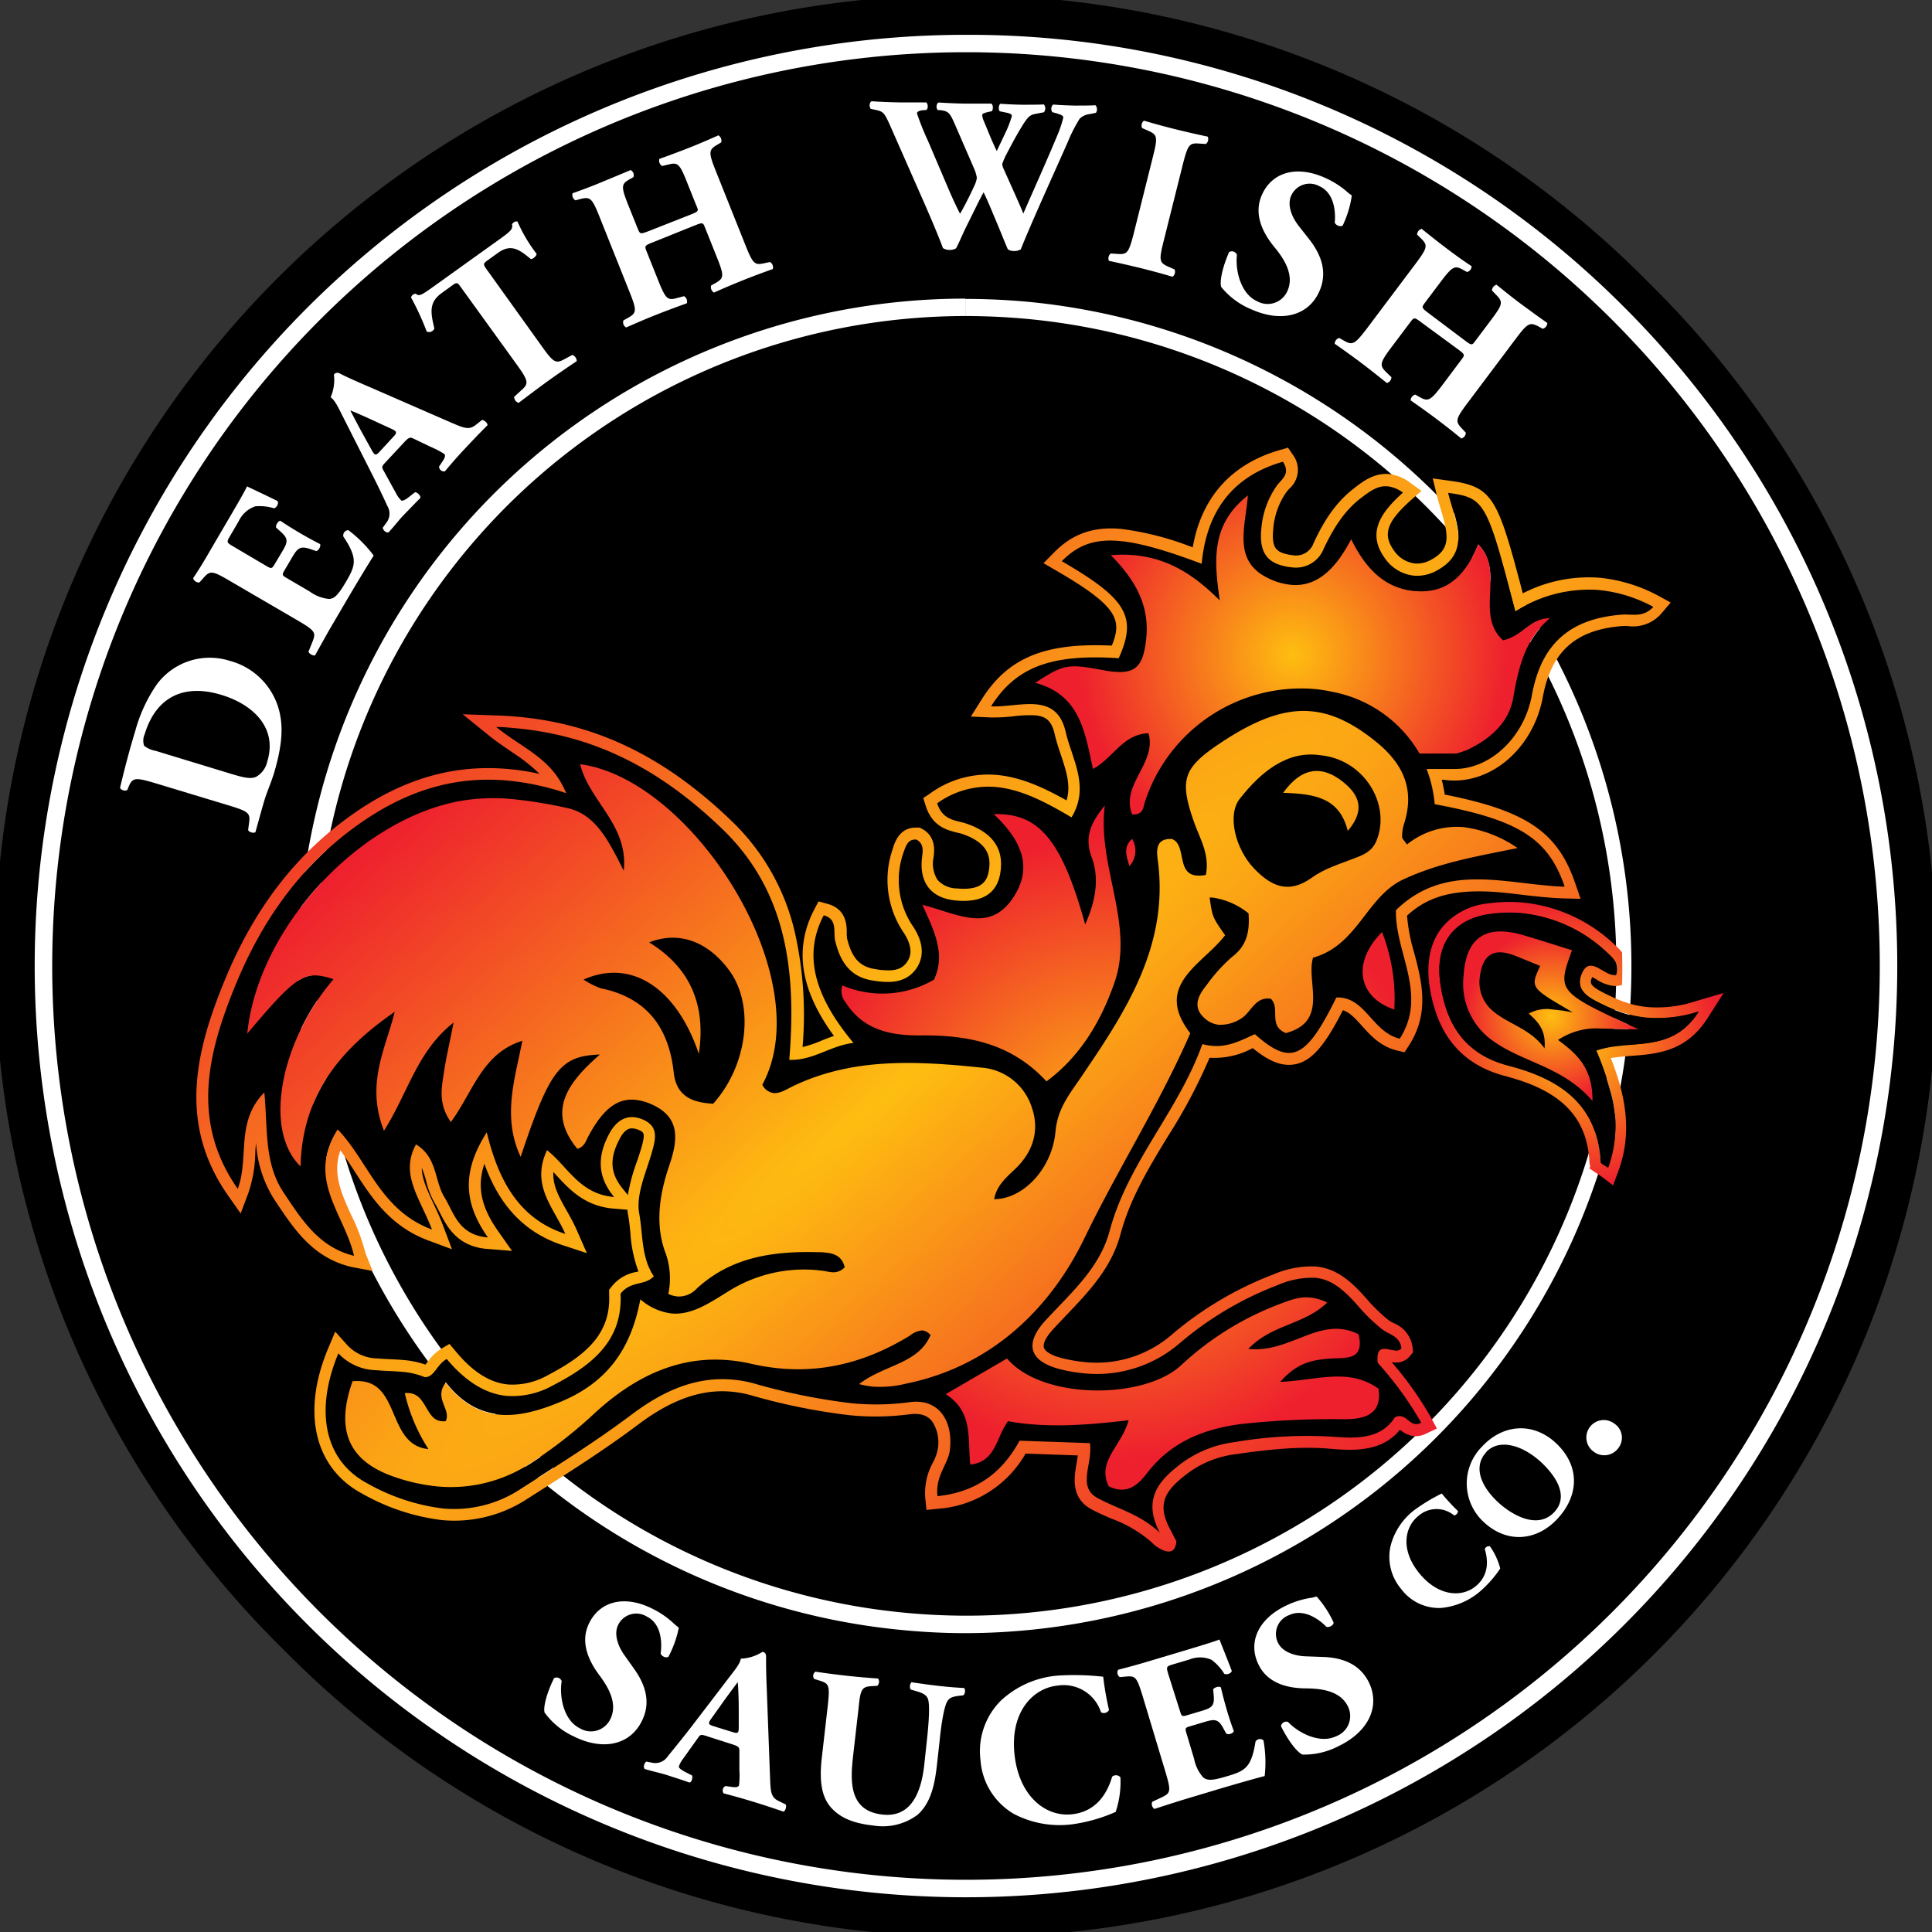 <svg xmlns="http://www.w3.org/2000/svg" xmlns:xlink="http://www.w3.org/1999/xlink" viewBox="0 0 333 333"><rect x="0" y="0" width="333" height="333" fill="#333333" stroke="none"/><defs><style>.cls-1{fill:#fff;}.cls-2{fill:url(#radial-gradient);}.cls-3{fill:url(#New_Gradient_Swatch);}.cls-4{fill:url(#New_Gradient_Swatch-2);}.cls-5{fill:url(#New_Gradient_Swatch-3);}.cls-6{fill:none;}.cls-7{fill:url(#New_Gradient_Swatch-4);}.cls-8{fill:url(#radial-gradient-2);}</style><radialGradient id="radial-gradient" cx="271.66" cy="179.84" r="24.95" gradientUnits="userSpaceOnUse"><stop offset="0" stop-color="#febe10"/><stop offset="1" stop-color="#ee202e"/></radialGradient><radialGradient id="New_Gradient_Swatch" cx="267.32" cy="175.16" r="14.85" xlink:href="#radial-gradient"/><radialGradient id="New_Gradient_Swatch-2" cx="192.7" cy="197.79" r="53.61" xlink:href="#radial-gradient"/><radialGradient id="New_Gradient_Swatch-3" cx="152.08" cy="189.43" r="90.71" gradientTransform="translate(-911.03 1280.01) rotate(-130) scale(1 8)" xlink:href="#radial-gradient"/><radialGradient id="New_Gradient_Swatch-4" cx="222.81" cy="112.84" r="36.91" xlink:href="#radial-gradient"/><radialGradient id="radial-gradient-2" cx="160.99" cy="172.25" r="112.24" gradientTransform="translate(-791.12 1181.32) rotate(-130) scale(1 8)" xlink:href="#radial-gradient"/></defs><title>DeathWishSaucesCo</title><g id="Layer_2" data-name="Layer 2"><g id="Layer_1-2" data-name="Layer 1"><path d="M284.23,48.77A166.5,166.5,0,1,0,48.77,284.23,166.5,166.5,0,1,0,284.23,48.77Z"/><circle cx="166.5" cy="166.5" r="157.5"/><path class="cls-1" d="M166.5,9A157.5,157.5,0,1,1,9,166.5,157.51,157.51,0,0,1,166.5,9m0-3A160.5,160.5,0,0,0,53,280,160.5,160.5,0,1,0,280,53,159.42,159.42,0,0,0,166.5,6Z"/><g id="Sauces_Co_Outlines" data-name="Sauces Co Outlines"><path class="cls-1" d="M98.86,299.27a12.88,12.88,0,0,1-5-4.1c-.27-1.05.5-3.66,1.64-5.92a.91.91,0,0,1,1.31.53c-.42,2.5.27,6.68,3.1,8.09a3.7,3.7,0,0,0,5.28-1.55c1.35-2.7-.38-5.56-1.87-7.56-1.8-2.4-3.42-5.71-1.77-9,1.85-3.77,6.08-4.9,10.9-2.48A15.18,15.18,0,0,1,116,279.7a10.37,10.37,0,0,0,1,.84,18.33,18.33,0,0,1-1.78,5c-.37.32-1.22-.06-1.35-.55.28-2,.07-5.12-2.32-6.32a3.47,3.47,0,0,0-5,1.39c-.77,1.53-.1,3.61,1.13,5.31l1.61,2.26c1.51,2.14,3.17,5.38,1.34,9C108.58,300.81,103.88,301.79,98.86,299.27Z"/><path class="cls-1" d="M121.69,299.2c-.85-.26-1-.26-1.39.35l-2.65,3.71a4.42,4.42,0,0,0-.64,1.2c-.06.22.33.57,1.27,1.05l1,.51c.14.31,0,1.15-.45,1.22-1.23-.45-2.51-.84-4-1.33-1.21-.37-2.06-.52-3.7-1-.33-.33-.06-1.07.27-1.28l1,.19a2.56,2.56,0,0,0,2.71-1.12c1-1.23,2.24-2.74,4-5L125,290c1.5-2,2.49-3.05,2.69-4.11a7.45,7.45,0,0,0,3.75-1.19c.47.14.63.38.6,1,0,1.12,0,2.57.12,5.37l.57,15.42c.09,2.37.16,3.28,1.42,3.9l1.28.63c.16.24,0,1.12-.41,1.23-1.69-.59-3.6-1.22-5.45-1.78s-3.18-.93-4.84-1.36a.85.85,0,0,1,.31-1.27l1.2.17c.86.11,1.08-.1,1.14-.31a14.87,14.87,0,0,0,.06-2.63l0-3.35c0-.62-.27-.78-1.51-1.16Zm4.64-.64c.81.25,1,.19,1-.82l0-3.16c0-1.69-.08-3.8-.18-4.65-.53.73-1.83,2.44-2.86,3.91l-1.71,2.4c-.61.86-.47,1,.42,1.29Z"/><path class="cls-1" d="M142.69,293.86c.37-3.44.18-3.68-1.45-4.2l-.91-.28a.88.88,0,0,1,.22-1.25c1.76.27,3.61.5,5.38.7s3.63.36,5.42.48a1,1,0,0,1-.14,1.26l-.91.05c-1.69.11-2,.38-2.32,3.82L147,303c-.47,4.32-.51,9.15,5.11,9.76,4.74.52,6.63-3.47,7.19-8.53l.48-4.48c.33-3,.49-5.82.19-6.83-.25-.81-1-1.12-2-1.42l-1-.29a1.12,1.12,0,0,1,.13-1.26c2,.3,3.43.49,4.95.66s2.74.26,4.15.34a1.1,1.1,0,0,1-.14,1.25l-.68.08c-1,.12-1.71.26-2.13,1-.51.92-1,3.71-1.29,6.71l-.46,4.14c-.38,3.48-1.06,6.62-3.34,8.66a10,10,0,0,1-7.61,1.86c-2.81-.31-5.28-1-7.1-2.87s-2.26-4.63-1.82-8.66Z"/><path class="cls-1" d="M190.15,289a50.78,50.78,0,0,0,1,5.73,1,1,0,0,1-1.38.4,6.76,6.76,0,0,0-7.5-4.6c-4.1.42-8.16,4.38-7.42,11.74s5.4,10.9,9.84,10.45,6.23-3.87,7-6.49a1,1,0,0,1,1.43.12,16.48,16.48,0,0,1-.82,5.95,27.87,27.87,0,0,1-7.38,2.12,17,17,0,0,1-10.24-1.81,11.7,11.7,0,0,1-5.68-9.22,12.3,12.3,0,0,1,3.5-10.26,16.29,16.29,0,0,1,9.92-4.33A44.42,44.42,0,0,1,190.15,289Z"/><path class="cls-1" d="M203.36,294.85c.3,1,.35,1.06,1.31.77l2.46-.73c1.86-.56,2.21-.93,2.06-2.75l-.09-.94c.16-.36,1.05-.63,1.33-.36.27,1.16.61,2.46,1,3.81s.82,2.63,1.24,3.74a1.06,1.06,0,0,1-1.31.43l-.45-.83c-.86-1.61-1.38-1.77-3.23-1.21l-2.46.73c-1,.29-1,.34-.67,1.41l1.27,4.24a6.66,6.66,0,0,0,1.58,3.21c.66.51,1.42.59,4-.19,3.1-.92,4.28-1.39,5-6a.9.9,0,0,1,1.37-.21,21.2,21.2,0,0,1,.21,6.15c-1.91.49-5.35,1.48-8.27,2.35l-4.63,1.39c-1.71.51-3.45,1.06-6.1,1.93a1,1,0,0,1-.37-1.24l1.6-.75c1.53-.73,1.68-1,.7-4.29l-4-13.29c-1-3.25-1.24-3.4-2.94-3.24l-.95.09a.94.94,0,0,1-.3-1.27c1.7-.43,3.46-.92,5.17-1.43l7.55-2.26c2.28-.68,4.3-1.32,4.75-1.53.2.56,1.22,3.05,2.11,5.39,0,.43-.82.75-1.28.53a8.56,8.56,0,0,0-2.19-2.41,4.91,4.91,0,0,0-3.82-.06l-2.86.85c-1.17.35-1.15.43-.76,1.75Z"/><path class="cls-1" d="M230.8,300.92a12.87,12.87,0,0,1-6.3,1.5c-1-.42-2.6-2.62-3.71-4.9a.92.92,0,0,1,1.22-.72c1.73,1.85,5.47,3.84,8.31,2.45a3.71,3.71,0,0,0,2-5.14c-1.32-2.71-4.65-3.07-7.15-3.1-3,0-6.61-.75-8.23-4.06-1.87-3.76-.2-7.81,4.65-10.17a15.32,15.32,0,0,1,4.07-1.33,7.66,7.66,0,0,0,1.27-.28,17.89,17.89,0,0,1,2.93,4.49c0,.48-.79.92-1.25.73-1.4-1.43-4-3.17-6.44-2a3.45,3.45,0,0,0-1.89,4.77c.75,1.54,2.8,2.28,4.9,2.33l2.78.1c2.61.09,6.2.74,8,4.42C237.93,294.13,235.86,298.46,230.8,300.92Z"/><path class="cls-1" d="M248.5,257.42a34.74,34.74,0,0,0,2.77,3c.11.31-.37.83-.66.76a4.73,4.73,0,0,0-6.15.12c-2.27,1.8-3.16,5.67.06,9.73s7.3,4.38,9.75,2.44,2.2-4.65,1.65-6.47a.75.75,0,0,1,.89-.47,11.49,11.49,0,0,1,1.77,3.82,19.62,19.62,0,0,1-3.54,4,12,12,0,0,1-6.72,2.8,8.15,8.15,0,0,1-6.83-3.29,8.56,8.56,0,0,1-1.82-7.36,11.3,11.3,0,0,1,4.21-6.3A32.34,32.34,0,0,1,248.5,257.42Z"/><path class="cls-1" d="M268.18,248.73c4.15,3.87,4.05,9,.24,13.07-3.57,3.83-8.68,4.27-12.66.56a9,9,0,0,1-.34-13C259.11,245.36,264.32,245.12,268.18,248.73Zm-12,1.56c-2.19,2.34-1.17,5.64,2,8.61,2.33,2.17,6.82,4.83,9.72,1.72,2.32-2.49.79-5.73-2.29-8.61C262.33,249,258.35,247.93,256.15,250.29Z"/><path class="cls-1" d="M274.71,250.23A3,3,0,0,1,274,246a3,3,0,0,1,4.27-.61,2.91,2.91,0,0,1,.66,4.21A3,3,0,0,1,274.71,250.23Z"/></g><g id="Death_Wish_Outlines" data-name="Death Wish Outlines"><path class="cls-1" d="M27,135.06c-3.4-1-4.1-1.17-4.78.42l-.27.66c-.29.31-1.33,0-1.24-.45.74-3.06,1.45-5.9,2.6-9.69A26.3,26.3,0,0,1,27,118a11.35,11.35,0,0,1,12.59-4.1,11.94,11.94,0,0,1,8.75,9.66c.48,2.81,0,5.88-1.07,9.57-.51,1.68-1.27,3.4-1.66,4.69-.52,1.72-1,3.55-1.59,5.62-.3.22-1.16,0-1.25-.39l.15-1.16c.24-1.69,0-2-3.27-3Zm12.9-1.66c2,.6,3.28.92,4.23.5a4,4,0,0,0,1.94-2.65c1.88-6.19-3-10-7.85-11.46-6.45-2-11.31.27-13.28,6.75a2.72,2.72,0,0,0-.1,2,4.49,4.49,0,0,0,2,.88Z"/><path class="cls-1" d="M45.87,97.53c.9.53,1,.53,1.5-.34L48.68,95c1-1.68,1-2.2-.38-3.43l-.71-.63c-.13-.38.35-1.18.73-1.18,1,.67,2.14,1.39,3.37,2.11s2.4,1.36,3.47,1.9c.2.33-.24,1.16-.66,1.21l-.91-.31c-1.73-.58-2.22-.35-3.2,1.33l-1.31,2.22c-.51.88-.5.93.47,1.49l3.84,2.25a6.71,6.71,0,0,0,3.37,1.28c.83-.08,1.44-.54,2.83-2.89,1.64-2.81,2.19-4-.41-7.87a.91.91,0,0,1,.86-1.1,21.61,21.61,0,0,1,4.37,4.38c-1.07,1.67-2.92,4.75-4.48,7.39l-2.46,4.2c-.91,1.54-1.8,3.14-3.16,5.6-.34.14-1.12-.31-1.13-.66l.67-1.65c.62-1.58.54-1.89-2.43-3.63l-12-7c-2.94-1.72-3.25-1.64-4.39-.36l-.63.71c-.37.18-1.09-.29-1.1-.73,1-1.47,1.92-3,2.83-4.58l4-6.84c1.21-2.06,2.26-3.92,2.44-4.38.54.27,3,1.41,5.25,2.52.28.33-.09,1.11-.57,1.26A8.67,8.67,0,0,0,44,87.27a4.92,4.92,0,0,0-2.86,2.57l-1.51,2.58c-.63,1.06-.56,1.1.63,1.8Z"/><path class="cls-1" d="M66.41,79.72c-.61.66-.66.76-.29,1.41l2.2,4a4.23,4.23,0,0,0,.82,1.11c.16.15.66,0,1.5-.7l.9-.7c.35,0,1,.54.91,1-.94.91-1.85,1.9-2.94,3-.87.93-1.37,1.64-2.53,2.91-.45.15-1-.41-1-.81l.6-.82a2.56,2.56,0,0,0,.17-2.94c-.67-1.48-1.5-3.22-2.8-5.79l-4.4-8.69c-1.15-2.23-1.68-3.58-2.56-4.23a7.48,7.48,0,0,0,.56-3.92c.33-.35.62-.39,1.13-.12,1,.51,2.32,1.12,4.91,2.23l14.22,6.2c2.19.94,3,1.28,4.15.41l1.13-.89c.29,0,1,.52.93.92-1.27,1.26-2.66,2.72-4,4.15s-2.23,2.48-3.34,3.79a.84.84,0,0,1-1-.83l.67-1c.47-.73.38-1,.22-1.17A16.28,16.28,0,0,0,74.19,77l-3-1.44c-.57-.27-.83-.1-1.71.87Zm1.43-4.48c.58-.63.63-.85-.29-1.29l-2.89-1.33c-1.53-.71-3.47-1.58-4.28-1.87.43.81,1.41,2.72,2.29,4.3l1.43,2.59c.52.93.73.87,1.36.18Z"/><path class="cls-1" d="M79.42,49.48c-.53-.73-.64-.88-1.37-.36l-1.88,1.36c-2.22,1.59-2,3.27-1.3,6.14a1,1,0,0,1-1.32.53,47.77,47.77,0,0,0-2.7-5.88.86.86,0,0,1,.31-.46.81.81,0,0,1,.51-.18c.53.4.7.46,3-1.2L86,41.31c2-1.44,2.44-1.8,2.25-2.64a1,1,0,0,1,.33-.37.84.84,0,0,1,.61-.12,26.56,26.56,0,0,0,3.29,5.56c.05.38-.73,1-1,.9-1.92-1.58-3.37-2.7-5.64-1.06l-1.83,1.31c-.72.52-.75.68-.18,1.47l9.61,13.4c2,2.82,2.39,2.93,3.88,2.13l1.33-.72a1.2,1.2,0,0,1,.76,1.07c-2,1.35-3.56,2.42-4.92,3.4s-3,2.21-5.1,3.8a1.07,1.07,0,0,1-.76-1.06l1.26-1.14c1.25-1.13,1.24-1.53-.79-4.36Z"/><path class="cls-1" d="M112.51,41.77c-1.42.57-1.44.62-1.05,1.59l2,5c1.29,3.23,1.63,3.46,3.27,3l1.17-.31a1.08,1.08,0,0,1,.49,1.22c-2,.72-3.76,1.38-5.33,2s-3.38,1.4-5.13,2.17a1,1,0,0,1-.48-1.21l.79-.44c1.51-.85,1.55-1.26.26-4.49l-5.16-12.92c-1.29-3.23-1.6-3.51-3.29-3.08l-.87.23a1.08,1.08,0,0,1-.49-1.22c1.73-.61,3.55-1.3,5.22-2s3.29-1.36,4.79-2a1,1,0,0,1,.48,1.21l-.69.4c-1.41.8-1.48,1.23-.19,4.46l1.61,4c.41,1,.45,1,1.88.46L119,37c1.46-.58,1.45-.62,1-1.62l-1.6-4c-1.29-3.23-1.58-3.44-3.27-3l-1,.23a1.06,1.06,0,0,1-.48-1.22c1.93-.69,3.65-1.34,5.32-2s3.28-1.36,4.85-2.06a1.07,1.07,0,0,1,.49,1.21l-.65.39c-1.51.88-1.59,1.27-.3,4.5l5.16,12.92c1.29,3.23,1.6,3.39,3.3,3l.89-.19a1.06,1.06,0,0,1,.49,1.21c-1.76.63-3.48,1.27-5.08,1.91s-3.42,1.41-5.06,2.15a1.08,1.08,0,0,1-.49-1.22l.73-.41c1.51-.85,1.54-1.26.25-4.49l-2-5c-.39-1-.4-1-1.86-.43Z"/><path class="cls-1" d="M187.79,19.67a2.92,2.92,0,0,0-1.7.79A27,27,0,0,0,184,24.57c-1.91,4.35-6.14,13.59-8.06,18.41a2.15,2.15,0,0,1-1.24.28,1.63,1.63,0,0,1-1-.31c-.4-.91-.94-2.26-1.37-3.32l-1.5-3.58c-.51-1.2-1-2.33-1.3-2.9-.35.63-.81,1.52-1.32,2.56l-1.78,3.6c-.58,1.18-1,2.26-1.63,3.48a2.07,2.07,0,0,1-1.28.28,1.83,1.83,0,0,1-1-.32c-.57-1.58-2-5-3.23-7.79l-5.86-13.3c-1-2.23-1.19-2.42-2.42-2.7l-.93-.2c-.3-.38-.25-1.13.17-1.31,1.38.1,2.95.17,4.86.2,1.64,0,3.1,0,4.52,0,.3.16.43,1.09,0,1.31L159,19c-.68.1-.94.29-.95.55a46.12,46.12,0,0,0,1.87,4.67l3.55,8.32c1,2.34,1.55,3.39,2,4.3.46-.74,1.36-2.48,2-3.82l.5-1.07a4.23,4.23,0,0,0,.4-1.31,6.81,6.81,0,0,0-.39-1.39l-3.45-7.95c-.83-1.88-1.08-2.15-2.5-2.32l-.37,0c-.37-.31-.28-1.17.13-1.31,1.61.1,3.07.17,4.71.19,1.91,0,3.33,0,4.3,0,.45.12.39,1.13.13,1.31l-.64.14c-.45.11-1,.25-1,.51a3.26,3.26,0,0,0,.32,1.13l1.07,2.6c.33.79.79,1.8,1.12,2.48l1.2-2.52.35-.74A17.65,17.65,0,0,0,174.4,20c0-.26-.15-.38-.74-.54l-1.34-.28c-.26-.27-.21-1.13.13-1.3,1.08.09,2.43.15,3.66.17,1.46,0,2.84,0,3.82-.05a1.08,1.08,0,0,1,0,1.35l-1.05.2c-1.27.24-1.54.24-2.88,2.46-.93,1.52-1.9,3.37-2.4,4.33a12.84,12.84,0,0,0-.86,1.93,2.79,2.79,0,0,0,.29.94L174.73,33c.93,2.07,1.44,3.28,1.65,3.81,1.87-4.31,4-9,5.89-13.55a19.11,19.11,0,0,0,1-3c0-.38-.59-.54-1.07-.7l-.82-.23a1,1,0,0,1,.14-1.31c1.19.1,2.72.16,3.84.18,1.31,0,2.4,0,3.45-.06a1.06,1.06,0,0,1,.08,1.31Z"/><path class="cls-1" d="M200.56,41.58c-.86,3.4-.71,3.71.89,4.42l1,.44a1.07,1.07,0,0,1-.35,1.26c-1.94-.57-3.71-1.05-5.42-1.47s-3.56-.85-5.54-1.27a1.05,1.05,0,0,1,.32-1.27l1.06.07c1.74.13,2-.07,2.88-3.48l3.34-13.35c.86-3.41.7-3.72-.89-4.42l-1-.44a1.06,1.06,0,0,1,.32-1.27c1.94.57,3.74,1.06,5.48,1.49s3.53.84,5.51,1.26a1.06,1.06,0,0,1-.32,1.27l-1.06-.07c-1.74-.13-2,.07-2.88,3.48Z"/><path class="cls-1" d="M215.71,53.33a13.06,13.06,0,0,1-5.23-3.88c-.31-1.05.34-3.7,1.37-6a.93.93,0,0,1,1.35.48c-.31,2.52.58,6.69,3.49,8a3.72,3.72,0,0,0,5.22-1.8c1.23-2.77-.63-5.57-2.23-7.51-1.91-2.32-3.7-5.58-2.19-9,1.68-3.87,5.87-5.2,10.83-3A15.31,15.31,0,0,1,232,32.9a7.94,7.94,0,0,0,1,.79,18.09,18.09,0,0,1-1.56,5.16c-.35.34-1.22,0-1.38-.49.19-2-.16-5.15-2.62-6.25a3.48,3.48,0,0,0-4.9,1.63c-.7,1.57.06,3.63,1.37,5.28l1.73,2.2c1.61,2.07,3.43,5.26,1.76,9C225.54,54.44,220.87,55.63,215.71,53.33Z"/><path class="cls-1" d="M245,55.58c-1.22-.92-1.27-.91-1.9-.08l-3.24,4.31c-2.09,2.78-2.11,3.18-.9,4.37l.87.84a1.08,1.08,0,0,1-.79,1c-1.66-1.34-3.13-2.5-4.47-3.51s-2.95-2.17-4.52-3.26a1.06,1.06,0,0,1,.78-1l.79.45c1.51.86,1.88.67,4-2.11l8.36-11.12c2.08-2.78,2.16-3.19.92-4.4l-.65-.63a1.07,1.07,0,0,1,.79-1c1.42,1.16,2.95,2.36,4.38,3.44s2.86,2.11,4.22,3a1,1,0,0,1-.79,1l-.69-.38c-1.42-.79-1.82-.62-3.91,2.16l-2.61,3.47c-.65.86-.64.91.58,1.84l6.22,4.68c1.25.94,1.27.91,1.93,0l2.6-3.46c2.09-2.78,2.12-3.14.9-4.38l-.71-.73a1.05,1.05,0,0,1,.78-1c1.6,1.29,3,2.42,4.48,3.5s2.86,2.11,4.28,3.09a1.07,1.07,0,0,1-.79,1l-.66-.36c-1.54-.82-1.92-.69-4,2.09l-8.35,11.12c-2.09,2.78-2.07,3.13-.87,4.4l.62.66a1.06,1.06,0,0,1-.78,1c-1.45-1.19-2.89-2.32-4.27-3.36s-3-2.19-4.46-3.21a1.08,1.08,0,0,1,.79-1l.72.41c1.51.85,1.89.67,4-2.11l3.23-4.31c.63-.84.65-.87-.6-1.81Z"/></g><path d="M166.63,280c-3.48,0-7-.16-10.51-.48A113.5,113.5,0,0,1,166.36,53c3.49,0,7,.16,10.51.48A113.5,113.5,0,0,1,166.63,280Z"/><path class="cls-1" d="M166.38,51.47v3c3.43,0,6.91.16,10.36.47a112,112,0,0,1-10.11,223.54c-3.44,0-6.93-.16-10.37-.48A112,112,0,0,1,166.37,54.47v-3m0,0A115,115,0,0,0,156,281q5.35.5,10.64.49A115,115,0,0,0,177,52c-3.58-.32-7.12-.48-10.65-.48Z"/><path class="cls-2" d="M292.23,172.58a21.18,21.18,0,0,1-8.2,1,16.85,16.85,0,0,1-4.59-1.08c-.6-.23-1.19-.48-1.78-.77l-.61-.29c-2.93-1.42-3.07-1.9-2.71-2.82a2.2,2.2,0,0,1,.09-.21c.24.11.56.3.8.44a6.7,6.7,0,0,0,2.71,1.06,3.48,3.48,0,0,0,1,0l.64-.13c.05-1.88.06-3.76,0-5.62a9.46,9.46,0,0,0-1.17-1.23,26.76,26.76,0,0,0-15.86-7.36h0a26.68,26.68,0,0,0-6.11.15,11.76,11.76,0,0,0-8.06,4.36c-1.87,2.5-2.55,5.88-2,9.77,1.28,8.57,5.58,13.68,13.13,15.64a1.29,1.29,0,0,1,.39.11c9.33,2.51,13.68,7.07,14.06,14.75a2.08,2.08,0,0,0,.14.63l-.15.41,1.57,1.06c.17.11.35.22.5.33l2,1.53.89-2.38c2.46-6.58,1.23-12.66-.71-18.06-.18-.51-.37-1-.56-1.51l.81-.11c.87-.11,1.77-.19,2.7-.26,4.45-.33,9.49-.71,13.19-6.53l2.74-4.31Zm-13.48,7.67a16.28,16.28,0,0,0-3.63.77,53.42,53.42,0,0,1,2.41,6.86,21.21,21.21,0,0,1-.35,13.34c-.62-.47-1.29-.73-1.31-1a19.61,19.61,0,0,0-.47-3.49c-1.75-7.65-7.92-11.16-15.39-13.1s-10.69-7.08-11.74-14.09c-1-6.52,2-11.07,8.41-12a24.62,24.62,0,0,1,5.67-.15,25,25,0,0,1,14.76,6.88c.95.87,2.08,1.92,1.44,3.72a1.61,1.61,0,0,1-.44,0c-1.23-.12-2.6-1.5-3.78-1.61-.67-.06-1.28.29-1.76,1.52-1.23,3.16,2,4.38,4.25,5.49a23.48,23.48,0,0,0,2.5,1,19.2,19.2,0,0,0,4.53,1,23.36,23.36,0,0,0,8.93-1.06C289,180.33,283.68,179.7,278.75,180.25Z"/><path d="M292.78,174.4a23.36,23.36,0,0,1-8.93,1.06,19.2,19.2,0,0,1-4.53-1,23.48,23.48,0,0,1-2.5-1c-2.24-1.11-5.48-2.33-4.25-5.49.48-1.23,1.09-1.58,1.76-1.52,1.18.11,2.55,1.49,3.78,1.61a1.61,1.61,0,0,0,.44,0c.64-1.8-.49-2.85-1.44-3.72a25,25,0,0,0-14.76-6.88,24.62,24.62,0,0,0-5.67.15c-6.45.9-9.39,5.45-8.41,12,1,7,4.23,12.14,11.74,14.09s13.64,5.45,15.39,13.1a19.61,19.61,0,0,1,.47,3.49c0,.29.69.55,1.31,1a21.21,21.21,0,0,0,.35-13.34,53.42,53.42,0,0,0-2.41-6.86,16.28,16.28,0,0,1,3.63-.77C283.68,179.7,289,180.33,292.78,174.4Zm-18.3,15.37c-5.14-6-12.14-6.62-17.39-10.52a12,12,0,0,1-4.84-10.9c.33-5.65,2.77-8.17,7.32-7.75a16,16,0,0,1,3,.6c2.8.82,5.58,1.72,8.38,2.59-2.37,6.55-2.56,7.1,8.27,12.15l3.22,1.49-3.35-.08-4.25-.1a12,12,0,0,0-6.28,2C271.78,181.66,274.54,184.06,274.48,189.77Z"/><path class="cls-3" d="M279.07,177.35l-4.25-.1a12,12,0,0,0-6.28,2c3.24,2.4,6,4.8,5.94,10.51-5.14-6-12.14-6.62-17.39-10.52a12,12,0,0,1-4.84-10.9c.33-5.65,2.77-8.17,7.32-7.75a16,16,0,0,1,3,.6c2.8.82,5.58,1.72,8.38,2.59-2.37,6.55-2.56,7.1,8.27,12.15l3.22,1.49Z"/><path d="M269.3,174.18l-2.31-.26a6.61,6.61,0,0,0-3.5.78c1.65,1.46,3,2.89,2.73,6-2.51-3.47-6.29-4.16-9-6.52a6.48,6.48,0,0,1-2.11-6.12c.44-3,1.88-4.28,4.34-3.83a8.89,8.89,0,0,1,1.59.46c1.48.58,2.95,1.2,4.43,1.8-1.6,3.43-1.72,3.72,3.92,7l1.68,1Z"/><path d="M107,222.94c1.79-2.29,4.13-1.3,5.73-3-2.19-3.25-1.85-7.19-2.51-10.8-.6-3.29,1.18-7.08,2.18-10.57.65-2.3,1.18-4.42-1.47-5.61s-4.64.07-5.9,2.44c-1.88,3.54-2.25,7.15.86,10.87-5.95-.51-7.91-5.15-11.56-8.07-2.87,6.07,1.14,9.86,3.15,14.44-7.8-2.56-11.45-8.88-13.54-17.51-4.36,6.84-3.94,12.22.19,18.11-5.09-.42-5.84-4.26-7.47-6.91-1.75-2.83-1.2-6.9-4.91-9.12-2.82,5.16.69,9.22,2.75,14.67-8.91-3.31-10.93-11.72-16.23-17.24-5.51,8.54,1.17,14.58,2.8,21.77C55,215,52,210.23,48.89,205.56c-3.42-5.11-2.72-11.08-3.33-17.26-5,5-2.58,11.34-4.58,16.61-8.16-11.63-5.15-23.47-.44-35C45.16,158.6,52,148.84,62.37,141.69c10.63-7.35,21.93-9.4,35.19-5-2.43-6-7.34-7.59-12.06-11.41,16.43.58,28.5,7.53,38.94,17.55,11.27,10.82,12.81,24.83,11.58,39.82,4.08.17,7.15-2.48,11.07-2.91-7-8.35-8.6-15.41-5.13-22,2.49.69,1.57,2.94,2,4.5.85,3.48,2.54,6.1,6.31,6.72,2.78.47,5.7.6,7.54-1.94,1.67-2.32,1.08-4.93-.4-7.23a14.2,14.2,0,0,1-1.65-13.1c.37-1,.71-2.11,2.14-2,1.23.65,1.14,1.78,1,2.87-.63,4.51,1.52,7.24,5.8,7.63,3.3.31,6.87-.35,7.64-4.56.84-4.58-1.61-7.23-5.74-8.67-1.82-.63-4.13-.48-5.11-3.52,8.26-5.61,15.63-2,23.19,2.42,3.24-5.27.06-10.1-1-14.73-1.6-7-8-4.2-12.86-4.4,4.29-6.84,10.5-9.07,22-8.3,3.22-7.13,1.41-10.22-9.81-16.72,4.75-4.84,10.19-4.8,24.13.44.82-8.92,5.24-15.08,14-17.59,1.38,2.09-.21,3-1,4.07a14.9,14.9,0,0,0-2.73,7.66c-.23,2.71.21,5.18,3.34,6.1s5.91.35,7.42-2.83c1.6-3.36,3.48-6.5,6.44-8.75,1.91-1.47,4.06-3.24,7.22-1-3.59,3.23-6.39,6.8-3.11,11.31a6.7,6.7,0,0,0,8.85,2.2c6.2-3.27,3.23-8.62,2.06-13.45,6.33.87,6.64,1.43,11.6,20.41,7.75-4.65,15.61-5.07,23.77-.76-1.71,2-3.65,1.32-5.41,1.45-9,.69-13.89,5.09-15.5,13.87-1.45,7.91-8.17,13.64-14.85,12.63-.18-2.66,2.15-2.51,3.65-3.2,4-1.86,7.29-4.75,8-9.08.91-5.15,2-10,6.29-13.63-3.32,0-4.77,3.11-8.11,3.83-4.94-4.45.41-11.77-4.28-16.55-1.93,4.75-4.92,8.51-10.68,8.08-5.23-.4-8.58-3.64-11.23-9-3.15,6-7.27,9.86-14,6.83-6.55-2.94-4.25-8.77-3.8-14.41-6.4,5-5.84,11.2-4.85,18.1-5-5-10.48-8.45-18.77-7.82,4.31,4.35,6.64,8.72,6.12,14.17s-2.05,6.65-7.43,5.65c-6.13-1.14-6.76-1-11.71,2.18,7.72,2.07,8.56,8.48,9.94,14.85,3.55-1.92,5.13-6,9.57-6.16,1.5,5.14-4.89,8.9-2.8,14,1.95.1,1.89-1.25,2.2-2.2,4.27-13.49,18.65-21.93,32.32-18.93,10,2.19,16.76,9.62,17.62,19.41,14.47,2.7,19.53,5.87,22.4,14.21-9.92-.27-20.38-4.41-29.08,4.05-.21,7.29,5.55,14.54.65,22.16-4.84-1.19-5.9-7.28-10.93-7.11-5.27,10.63-7.82,11.83-14,6.31-2.63,1.19-5.38,2.75-9,1.74-4.08,11.48-12.84,20.39-16,32.26-1.71,6.4-6.78,10.74-11.1,15.44-3.62,4-2.74,7,2.67,8.36,7.56,1.85,14.49.51,20.59-4.56a57.69,57.69,0,0,1,16.92-10c6.54-2.41,9.34-1.47,13.93,3.83a30.43,30.43,0,0,0,3.92,3.78c1.23,1,3.15,1.16,3.38,3.35-1.08,1.38-4.55-2-4.09,2.47a59.25,59.25,0,0,1,7.51,10.34c-2.17,1-2.41-1.88-4.55-1-2.29,3.65-6.32,3.74-10.72,3.36a73.59,73.59,0,0,0-16.95.94,19.48,19.48,0,0,0-9.08,3.62c-3.83,2.88-6.85,6.13-3.77,12-3.38-3.22-7.33-4.12-10.75-6-3.58-1.94-.74-6-1.31-9.45l-12.12-.42c-3,5.54-7.49,8.87-14.15,9.56-.38-3.62,1.87-5.5,2.15-8,.57-5-2-8.89-6.93-8.2-9.38,1.32-18.16-1-27-3.26-8.1-2.13-14.84.79-21,5.39s-12.63,8.67-19.08,12.79c-8.94,5.7-18,3.52-26.45-1-7.37-3.91-9.15-12.42-5-22.42,4.1,4.59,10,1.94,14.89,4.11,1.67,0,1.88-2,3.77-3.14,4.79,5.7,10.61,8.53,18.27,4.58C102.05,235.28,107.39,231.09,107,222.94Zm.53-72.9c-2.54-5-4.78-9.75-9.76-10.81-6-1.27-12.24-2.36-18.5-1.2-17.64,3.27-34.86,22.13-36.63,40.08,8.58-10.18,9.93-11,14.86-9.4-9,10.52-12.24,25.87-5.68,32.26.29-12.46,7-20.26,16.23-26.64-1.54,6.33-5.05,12.35-1.85,20.5,4.24-6.72,5.68-13.66,12-18.65-.72,3.69-1.31,6.14-1.67,8.62s-1.06,5.32,1.2,8.52c3.82-5.14,5.35-11.83,12.32-14-1.28,6.62-3.51,13.12-.29,20,5-14.91,6.76-17.4,13.66-17.63-5.56,4.84-9.22,9.78-3.88,16.26,1.25-.41,1.45-1.35,1.87-2.13,3.1-5.82,6.24-7.53,10.77-5.61,5.19,2.21,4.7,6.19,3.2,10.59-1.63,4.78-2.46,9.83-.81,14.65a13.05,13.05,0,0,1,.64,7.51,4,4,0,0,0,4.9-.93c5.94-5.48,13.27-6.48,20.9-6.27,1.86,0,4.05.12,4.6,2.6-1.31,1.34-2.62.74-3.81.6a24.49,24.49,0,0,0-16.31,3.59c-4.83,3-9.24,6.08-15.1,1.33-1.69,9.05-6.12,14.48-13.71,17.65-7.43,3.11-14.24,3.93-19.84-3.28-2.11,2.73,1,4.58,0,6.63-3.72.63-3-5.32-7-4.77a30,30,0,0,0,4.08,9.65c-7.52-.73-4.56-12.57-13.08-11.67-3,8.41-.67,13.75,7.07,16.44,8.16,2.83,16,2.5,23.61-2.32a79.86,79.86,0,0,0,11.17-8.74c7.65-7,16.4-10.82,26.89-8.41,9.87,2.27,18.83.33,27.3-4.85,1-.62,2.12-1.66,3.58-.1-2.15,5-7.95,5.07-12.31,8.44a16.09,16.09,0,0,0,8.15-.09c14.67-3,24.82-12.91,30.73-25.15,5.71-11.81,12.78-22.86,18.2-35.23-6.46-8.35,2.16-11.84,6-16.89-2.19-3.14-2.19-3.14-2.67-6.5a12.27,12.27,0,0,1,6.71,2.76c.22,3.14-.29,5.58-2.84,7.5a28.21,28.21,0,0,0-4.38,4.85c-1.49,1.82-2.52,3.86-.29,5.78,1.91,1.64,4,1.23,6.11,0,1.82-1,2.45-3.84,5.14-3.5,1.79,1.59-.53,4.64,2.63,5.94,7.54-2,3.42-8.9,4.69-13,7.74-2.14,9.18-10.54,15.59-13.5s12.9-4,19.66-5.39c-6.28-4-12.63-5.41-19-.61-.47-.7-.83-1-.83-1.29a7,7,0,0,1,.29-2.14c2-6.07-.12-10.56-4.94-14.41-8.72-7-15.7-7-26.69.36-6.5,4.34-7.07,6.35-4.49,13.72,1,2.79,2.7,5.53,2,9-5.65,1.11-3-5.06-5.84-6.2-2.75-.13-2.69,1.85-2.44,3.71,2,14.93-5.82,26.46-13.56,37.84-2,2.87-3.74,5.2-4.08,8.91-.59,6.47-5.65,11.64-10.57,11.63.43-2.38,2.13-3.77,3.68-5.26,3.05-2.93,4.17-6.61,2.83-10.5a9.89,9.89,0,0,0-8.5-6.9c-11.11-1.13-22.23-1.86-32.78,3.23-1.67.81-3.61,2.26-5.19-.29,9.95-18.31-12-52.72-31.4-55.25C101.59,138.1,108.36,142.14,107.52,150Zm72.85,36.35c6.09-4.5,9.52-10.78,11.69-16.94,3.57-10.09-3-20.22-1.63-30.63-2.19,2.76-3.67,5.19-2.25,9,1.29,3.41.75,7.33-1.14,11.51-4.07-14.65-8-19.23-15.76-19,5.14,4.8,6.42,9.25,3.7,13.83-4.14,7-10,3.28-16,1.8,2.08,4.56,4.05,8.56,2,12.89a17.64,17.64,0,0,1-15.79,1,3,3,0,0,0,.53,2.87c3,4.78,7.7,5.77,12.85,5.75C166.68,178.37,174.26,179.75,180.37,186.39Zm48.39,38.12c-3.41-1.66-5.69-.68-8.08.21a51.56,51.56,0,0,0-17.11,10.6c-6.38,5.94-23.93,6-30-1.17L163,240.3c4.82,3.06,3.75,7.78,4.24,12.14,4.44-.52,4.4-4.62,6.5-7.48,6.58,1.2,13.36.71,20.79-.17-1.21,4.48-5.54,7.05-3.43,11.39,3,1.46,4.9-.05,6.56-2.21,4-5.26,9.5-7.6,16-8.49a143.12,143.12,0,0,1,18-.86c3.49,0,6.59-.77,5.94-5.26-5.11-3.68-10.57-1.45-16.93-1.18,3-3.43,5.7-3.76,8.36-4,2.83-.23,6.22.47,5.14-4.2-6.62-3.34-11.72,3.32-19,2.51C219.27,228.21,224.7,228.41,228.76,224.51Zm9.45-63.85C233,165.85,234,171.88,240.32,174A31.44,31.44,0,0,0,238.21,160.66Zm-43.55-11.38a3.91,3.91,0,0,0,.47-4.69C193.53,146,194.17,147.57,194.66,149.28Z"/><path class="cls-4" d="M180.37,186.39c6.09-4.5,9.52-10.78,11.69-16.94,3.57-10.09-3-20.22-1.63-30.63-2.19,2.76-3.67,5.19-2.25,9,1.29,3.41.75,7.33-1.14,11.51-4.07-14.65-8-19.23-15.76-19,5.14,4.8,6.42,9.25,3.7,13.83-4.14,7-10,3.28-16,1.8,2.08,4.56,4.05,8.56,2,12.89a17.64,17.64,0,0,1-15.79,1,3,3,0,0,0,.53,2.87c3,4.78,7.7,5.77,12.85,5.75C166.68,178.37,174.26,179.75,180.37,186.39Zm48.39,38.12c-3.41-1.66-5.69-.68-8.08.21a51.56,51.56,0,0,0-17.11,10.6c-6.38,5.94-23.93,6-30-1.17L163,240.3c4.82,3.06,3.75,7.78,4.24,12.14,4.44-.52,4.4-4.62,6.5-7.48,6.58,1.2,13.36.71,20.79-.17-1.21,4.48-5.54,7.05-3.43,11.39,3,1.46,4.9-.05,6.56-2.21,4-5.26,9.5-7.6,16-8.49a143.12,143.12,0,0,1,18-.86c3.49,0,6.59-.77,5.94-5.26-5.11-3.68-10.57-1.45-16.93-1.18,3-3.43,5.7-3.76,8.36-4,2.83-.23,6.22.47,5.14-4.2-6.62-3.34-11.72,3.32-19,2.51C219.27,228.21,224.7,228.41,228.76,224.51Zm9.45-63.85C233,165.85,234,171.88,240.32,174A31.44,31.44,0,0,0,238.21,160.66Zm-43.55-11.38a3.91,3.91,0,0,0,.47-4.69C193.53,146,194.17,147.57,194.66,149.28Z"/><path class="cls-5" d="M252.24,142.56a13.69,13.69,0,0,0-9.74,3c-.47-.7-.83-1-.83-1.29a7,7,0,0,1,.29-2.14c2-6.07-.12-10.56-4.94-14.41-3.84-3.07-7.34-4.79-11-5.12-4.65-.43-9.54,1.38-15.69,5.48-6.5,4.34-7.07,6.35-4.49,13.72,1,2.79,2.7,5.53,2,9a5.46,5.46,0,0,1-1.6.11c-3.52-.32-1.68-5.3-4.24-6.3-2.75-.14-2.69,1.84-2.44,3.7,2,14.93-5.82,26.46-13.56,37.84-2,2.87-3.74,5.2-4.08,8.91-.59,6.47-5.65,11.64-10.57,11.63.43-2.38,2.13-3.77,3.68-5.26,3.05-2.93,4.17-6.61,2.83-10.5a9.89,9.89,0,0,0-8.5-6.9l-2.85-.28c-10.16-.93-20.29-1.15-29.93,3.51-1,.5-2.16,1.24-3.25,1.14a2.56,2.56,0,0,1-1.94-1.43c9.95-18.31-12-52.72-31.4-55.25,1.59,6.42,8.36,10.46,7.52,18.36-2.54-5-4.78-9.75-9.76-10.81a78.77,78.77,0,0,0-9.18-1.51,33.54,33.54,0,0,0-9.32.31c-17.64,3.27-34.86,22.13-36.63,40.08,6.86-8.14,9.1-10.32,12.24-10a11.86,11.86,0,0,1,2.62.63c-9,10.52-12.24,25.87-5.68,32.26.29-12.46,7-20.26,16.23-26.64-1.54,6.33-5.05,12.35-1.85,20.5,4.24-6.72,5.68-13.66,12-18.65-.72,3.69-1.31,6.14-1.67,8.62s-1.06,5.32,1.2,8.52c3.82-5.14,5.35-11.83,12.32-14-1.28,6.62-3.51,13.12-.29,20,5-14.91,6.76-17.4,13.66-17.63-5.56,4.84-9.22,9.78-3.88,16.26,1.25-.41,1.45-1.35,1.87-2.13,2.44-4.59,4.91-6.62,8.07-6.33a9,9,0,0,1,2.7.72c5.19,2.21,4.7,6.19,3.2,10.59-1.63,4.78-2.46,9.83-.81,14.65a13.05,13.05,0,0,1,.64,7.51,5.08,5.08,0,0,0,1.58.43,4.19,4.19,0,0,0,3.32-1.36c5.94-5.48,13.27-6.48,20.9-6.27.41,0,.84,0,1.26.06,1.49.14,2.91.61,3.34,2.54a2.63,2.63,0,0,1-2.3.84c-.52-.05-1-.18-1.51-.24l-.84-.1a24.5,24.5,0,0,0-15.47,3.69c-3.24,2-6.29,4.08-9.72,3.77a10,10,0,0,1-5.38-2.44c-1.69,9.05-6.12,14.48-13.71,17.65-3.71,1.55-7.27,2.54-10.6,2.23s-6.44-1.9-9.24-5.51c-2.11,2.73,1,4.58,0,6.63a2.87,2.87,0,0,1-.76,0c-2.65-.24-2.54-4.56-5.48-4.83a3.72,3.72,0,0,0-.81,0,30,30,0,0,0,4.08,9.65c-7-.68-4.9-11.08-11.56-11.7a7.85,7.85,0,0,0-1.52,0c-3,8.41-.67,13.75,7.07,16.44a32.07,32.07,0,0,0,7.53,1.69,25,25,0,0,0,16.08-4,79.86,79.86,0,0,0,11.17-8.74c6.71-6.13,14.28-9.83,23.11-9a27.24,27.24,0,0,1,3.78.61,37.66,37.66,0,0,0,4.91.79c8,.73,15.35-1.33,22.39-5.64a3.88,3.88,0,0,1,2.17-.91,2.24,2.24,0,0,1,1.41.81c-2.15,5-7.95,5.07-12.31,8.44a14.17,14.17,0,0,0,2.41.44,18.52,18.52,0,0,0,5.74-.53c14.67-3,24.82-12.91,30.73-25.15,5.71-11.81,12.78-22.86,18.2-35.23-6.46-8.35,2.16-11.84,6-16.89-2.19-3.14-2.19-3.14-2.67-6.5l.45,0a12.72,12.72,0,0,1,6.26,2.73c.22,3.14-.29,5.58-2.84,7.5a28.21,28.21,0,0,0-4.38,4.85c-1.49,1.82-2.52,3.86-.29,5.78a4.24,4.24,0,0,0,2.4,1.07,6.58,6.58,0,0,0,3.71-1c1.79-1,2.43-3.75,5-3.51H219c1.79,1.59-.53,4.64,2.63,5.94,7.54-2,3.42-8.9,4.69-13,7.74-2.14,9.18-10.54,15.59-13.5s12.9-4,19.66-5.39A21.13,21.13,0,0,0,252.24,142.56Z"/><path d="M227.47,130.16c7.71.69,12.34,8.57,9.77,14.77-.72,1.72-2.05,2.35-3.65,2.95-2.54,1-5.27,1.79-7.43,3.36-4.07,2.95-7.1,1.49-10-1.54-3.27-3.4-4.66-9.24-2.49-12C217.39,132.94,221.91,129.37,227.47,130.16Zm-6.31,6.49c5.45.18,9.69.81,11.14,6.55,3.55-4.09,1.34-6.81-1.14-8.68C228.07,132.2,224.61,131.88,221.16,136.65Z"/><path d="M120.45,181.64c1.2-8-1.13-14.63-8.56-19.21,5.25-2.06,10.26-.06,13.88,4.94,4.31,6,3.08,16.28-2.85,22.87-3.44-.2-6.32-1.15-6.79-5.35-.84-7.72-4.59-12.91-12.55-14.54a13.75,13.75,0,0,1-3-1.51C108.9,165.14,116.66,170.39,120.45,181.64Z"/><path class="cls-6" d="M261.18,105.25c-5-19-5.27-19.54-11.6-20.41,1.17,4.83,4.14,10.18-2.06,13.45a6.89,6.89,0,0,1-3.84.82,7,7,0,0,1-5-3c-3.28-4.51-.48-8.08,3.11-11.31a5.41,5.41,0,0,0-2.59-1.08c-1.84-.16-3.29,1-4.63,2-3,2.25-4.84,5.39-6.44,8.75a5.14,5.14,0,0,1-5.54,3.2,9.46,9.46,0,0,1-1.88-.37c-3.12-.92-3.57-3.39-3.34-6.1a14.9,14.9,0,0,1,2.73-7.66c.8-1.11,2.39-2,1-4.07-8.72,2.51-13.14,8.67-14,17.59-6.12-2.3-10.6-3.6-14.11-3.92-4.47-.41-7.36.77-10,3.48,11.22,6.5,13,9.59,9.81,16.72-11.54-.77-17.75,1.46-22,8.3,2.48.1,5.33-.57,7.75-.35s4.32,1.29,5.11,4.75c1.05,4.63,4.23,9.46,1,14.73-4.34-2.55-8.62-4.82-13-5.23a15.07,15.07,0,0,0-10.15,2.81c1,3,3.29,2.89,5.11,3.52,4.13,1.44,6.58,4.09,5.74,8.67-.77,4.2-4.33,4.87-7.63,4.56h0c-4.28-.39-6.43-3.12-5.8-7.63.15-1.09.24-2.22-1-2.87-1.43-.07-1.77,1-2.14,2a14.2,14.2,0,0,0,1.65,13.1c1.48,2.3,2.07,4.91.4,7.23-1.5,2.06-3.7,2.36-6,2.15-.52,0-1.05-.12-1.57-.21-3.77-.62-5.46-3.24-6.31-6.72-.39-1.56.53-3.81-2-4.5-3.47,6.64-1.89,13.7,5.13,22-3.92.43-7,3.08-11.07,2.91,1.23-15-.31-29-11.58-39.82-9.71-9.32-20.82-16-35.54-17.33-1.11-.1-2.24-.18-3.4-.22,4.72,3.82,9.63,5.4,12.06,11.41a44.66,44.66,0,0,0-10-2.16c-9.12-.84-17.34,1.7-25.21,7.14C52,148.84,45.16,158.6,40.54,169.91c-4.71,11.53-7.72,23.37.44,35,2-5.27-.4-11.62,4.58-16.61.61,6.18-.09,12.15,3.33,17.26C52,210.23,55,215,61.06,216.43c-1.63-7.19-8.31-13.23-2.8-21.77,5.3,5.52,7.32,13.93,16.23,17.24-2.06-5.45-5.57-9.51-2.75-14.67,3.71,2.22,3.16,6.29,4.91,9.12C78.27,209,79,212.8,84,213.26h.08c-4.13-5.89-4.55-11.27-.19-18.11,2.09,8.63,5.74,14.95,13.54,17.51-2-4.58-6-8.37-3.15-14.44,3.64,2.91,5.59,7.53,11.49,8.07h.07c-3.11-3.72-2.74-7.33-.86-10.87,1-1.87,2.43-3,4.3-2.88a5.28,5.28,0,0,1,1.6.44c2.65,1.19,2.12,3.31,1.47,5.61-1,3.49-2.78,7.28-2.18,10.57.66,3.61.32,7.55,2.51,10.8-1.6,1.68-3.94.69-5.73,3,.4,8.15-4.94,12.34-11.7,15.83a14.25,14.25,0,0,1-7.89,1.79c-4-.37-7.39-2.81-10.38-6.37-1.89,1.19-2.1,3.12-3.77,3.14a12.89,12.89,0,0,0-4-.93c-1.45-.13-2.92-.13-4.34-.27a9.18,9.18,0,0,1-6.56-2.91c-4.19,10-2.41,18.51,5,22.42a35.2,35.2,0,0,0,13,4.32,20.78,20.78,0,0,0,13.45-3.33c6.45-4.12,12.94-8.17,19.08-12.79,5.21-3.92,10.87-6.62,17.44-6a20.57,20.57,0,0,1,3.51.62,105.74,105.74,0,0,0,16.9,3.44,43.54,43.54,0,0,0,10.06-.18,7.44,7.44,0,0,1,1.75-.05c3.78.34,5.68,3.84,5.18,8.25-.28,2.54-2.53,4.42-2.15,8,6.66-.69,11.13-4,14.15-9.56l12.12.42c.57,3.43-2.27,7.51,1.31,9.45,3.42,1.86,7.37,2.76,10.75,6-3.08-5.91-.06-9.16,3.77-12a19.48,19.48,0,0,1,9.08-3.62,73.59,73.59,0,0,1,16.95-.94c4.4.38,8.43.29,10.72-3.36a1.9,1.9,0,0,1,.94-.18c1,.1,1.56,1.26,2.6,1.36a1.86,1.86,0,0,0,1-.22,59.25,59.25,0,0,0-7.51-10.34c-.22-2.15.48-2.47,1.39-2.39.51.05,1.08.22,1.59.27a1.18,1.18,0,0,0,1.11-.35c-.23-2.19-2.15-2.38-3.38-3.35a30.43,30.43,0,0,1-3.92-3.78c-2.77-3.2-4.89-4.81-7.57-5.05a14.66,14.66,0,0,0-6.36,1.22,57.69,57.69,0,0,0-16.92,10,21.87,21.87,0,0,1-16.54,5.25,26.81,26.81,0,0,1-4.05-.69c-5.41-1.32-6.29-4.4-2.67-8.36,4.32-4.7,9.39-9,11.1-15.44,3.19-11.87,11.95-20.78,16-32.26a9.34,9.34,0,0,0,1.57.29c2.91.27,5.24-1,7.48-2,2.21,2,4,3.07,5.53,3.22,2.85.26,5.12-2.67,8.51-9.53a5.67,5.67,0,0,1,.72,0c4.43.41,5.61,6,10.21,7.09,4.9-7.62-.86-14.87-.65-22.16,5.57-5.41,11.85-5.67,18.26-5.08,2.51.23,5,.59,7.53.82,1.1.1,2.2.18,3.29.21-2.87-8.34-7.93-11.51-22.4-14.21a22.6,22.6,0,0,0-1.4-6.07h-1.68a1.36,1.36,0,0,1,0-2.71h.41a22.09,22.09,0,0,0-15-10.63,24.87,24.87,0,0,0-3.19-.5,28.33,28.33,0,0,0-29.13,19.43c-.31,1-.25,2.3-2.2,2.2-2.09-5.11,4.3-8.87,2.8-14-4.44.14-6,4.24-9.57,6.16-1.38-6.37-2.22-12.78-9.94-14.85,3.65-2.38,4.95-3,7.84-2.79,1,.1,2.26.31,3.87.61q1,.19,1.86.27c3.89.36,5.11-1.17,5.57-5.92.52-5.45-1.81-9.82-6.12-14.17a23,23,0,0,1,4,0c6.14.56,10.6,3.63,14.78,7.8-1-6.9-1.55-13.12,4.85-18.1-.45,5.64-2.75,11.47,3.8,14.41a11.31,11.31,0,0,0,3.63,1c4.66.43,7.83-3,10.37-7.85,2.61,5.25,5.9,8.47,11,8.94l.22,0c5.76.43,8.75-3.33,10.68-8.08,4.69,4.78-.66,12.1,4.28,16.55,3.34-.72,4.79-3.88,8.11-3.83-4.32,3.67-5.38,8.48-6.29,13.63-.76,4.33-4,7.22-8,9.08a17,17,0,0,1-1.83.6,1.35,1.35,0,0,1-.11,2.7h-.14c6.13,0,11.94-5.44,13.28-12.73,1.61-8.78,6.53-13.18,15.5-13.87,1.76-.13,3.7.56,5.41-1.45a24.8,24.8,0,0,0-9.33-2.9A23.46,23.46,0,0,0,261.18,105.25Z"/><path d="M251,129.84h-6.8a1.36,1.36,0,0,0,0,2.71h6.69a1.35,1.35,0,0,0,.11-2.7Z"/><path class="cls-7" d="M259.07,110.36c-4.94-4.45.41-11.77-4.28-16.55-1.93,4.75-4.92,8.51-10.68,8.08l-.22,0c-5.11-.47-8.4-3.69-11-8.94-2.54,4.83-5.71,8.28-10.37,7.85a11.31,11.31,0,0,1-3.63-1c-6.55-2.94-4.25-8.77-3.8-14.41-6.4,5-5.84,11.2-4.85,18.1-4.18-4.17-8.64-7.24-14.78-7.8a23,23,0,0,0-4,0c4.31,4.35,6.64,8.72,6.12,14.17-.46,4.75-1.68,6.28-5.57,5.92q-.84-.07-1.86-.27c-1.61-.3-2.84-.51-3.87-.61-2.89-.26-4.19.41-7.84,2.79,7.72,2.07,8.56,8.48,9.94,14.85,3.55-1.92,5.13-6,9.57-6.16,1.5,5.14-4.89,8.9-2.8,14,1.95.1,1.89-1.25,2.2-2.2a28.33,28.33,0,0,1,29.13-19.43,24.87,24.87,0,0,1,3.19.5,22.09,22.09,0,0,1,15,10.63H251a17,17,0,0,0,1.83-.6c4-1.86,7.29-4.75,8-9.08.91-5.15,2-10,6.29-13.63C263.86,106.48,262.41,109.64,259.07,110.36Z"/><path class="cls-8" d="M285.89,102.72a27,27,0,0,0-10.09-3.13,24.77,24.77,0,0,0-13.33,2.68c-4.34-16.55-5.15-18.39-12.62-19.41l-2.9-.4.69,2.85c.2.83.45,1.67.69,2.47,1.32,4.45,1.84,6.86-1.74,8.74a4.84,4.84,0,0,1-2.73.6,5.09,5.09,0,0,1-3.58-2.21c-2-2.76-1.28-4.94,2.84-8.64L245,84.61l-2-1.45a7.28,7.28,0,0,0-3.58-1.45c-2.54-.23-4.46,1.24-5.87,2.32l-.15.12c-3.49,2.66-5.52,6.29-7,9.48a3.19,3.19,0,0,1-3.56,2.07,7.65,7.65,0,0,1-1.5-.3c-1.42-.42-2.15-1.18-1.9-4a12.78,12.78,0,0,1,2.34-6.66c.1-.13.25-.29.4-.47a4.32,4.32,0,0,0,.67-5.87L222,77.16l-1.42.41c-8.35,2.4-13.51,8.18-15,16.78a51.16,51.16,0,0,0-12.28-3.18c-4.83-.45-8.42.81-11.63,4.06l-1.81,1.84,2.23,1.3c10.65,6.17,11.34,8.5,9.54,12.91-11.59-.55-17.95,2.12-22.46,9.32l-1.83,2.91,3.44.15a29.88,29.88,0,0,0,3.9-.2,21.52,21.52,0,0,1,3.76-.16c1.65.16,2.78.74,3.34,3.21.27,1.2.67,2.39,1.05,3.53.95,2.84,1.78,5.35,1,7.92-3.76-2.11-7.74-4-12-4.39a17,17,0,0,0-11.46,3.15l-1.24.84.46,1.43c1.13,3.47,3.68,4.1,5.38,4.52a8.48,8.48,0,0,1,1,.27c4.67,1.62,4.83,4.28,4.44,6.42-.31,1.67-1.2,3.33-5.49,2.93a4.56,4.56,0,0,1-3.32-1.46,5.24,5.24,0,0,1-.69-3.9c.13-1,.49-3.58-2-4.92l-.39-.2-.44,0c-2.87-.13-3.73,2.26-4.1,3.29l0,.08a16.21,16.21,0,0,0,1.86,14.85c1.9,3,.81,4.48.45,5-.82,1.14-2,1.53-4.15,1.33-.42,0-.88-.1-1.43-.19-2.53-.42-3.9-1.93-4.7-5.22a5.15,5.15,0,0,1-.06-1c0-1.33-.06-4.1-3.31-5l-1.56-.43-.75,1.43c-3.5,6.72-2.39,13.86,3.41,21.76-.73.25-1.42.52-2.11.8a21.07,21.07,0,0,1-3.3,1.12,65,65,0,0,0-1.32-19.73,38.62,38.62,0,0,0-11-19.32c-11.41-10.95-23.08-16.63-36.75-17.88-1.15-.11-2.33-.18-3.51-.22l-6-.21,4.64,3.76c1.4,1.13,2.77,2,4.11,2.94A28.77,28.77,0,0,1,93,133.39a42,42,0,0,0-5.27-.83c-9.33-.86-18,1.59-26.53,7.49-10,6.91-17.38,16.43-22.55,29.11-4.83,11.81-8.08,24.45.66,36.9l2.17,3.09,1.33-3.53A22.67,22.67,0,0,0,44,198.8c0-.64.08-1.26.13-1.87a20.55,20.55,0,0,0,3.1,9.74l.39.58c3.14,4.72,6.4,9.6,13,11.13l3.6.68L63,216a33.34,33.34,0,0,0-2.45-6.55c-1.74-3.82-3.28-7.22-1.88-11.17.87,1.17,1.68,2.42,2.52,3.72,2.84,4.39,6.06,9.36,12.59,11.79l4.12,1.53-1.55-4.11c-.51-1.36-1.09-2.6-1.65-3.79-1.17-2.5-2-4.36-2-6.13a18.67,18.67,0,0,1,.75,2.26,14.69,14.69,0,0,0,1.5,3.86c.28.45.54,1,.82,1.52,1.25,2.47,3,5.86,8.09,6.33H84l4.25.35-2.45-3.49c-2.86-4.09-3.63-7.59-2.31-11.53,2.07,5.75,5.75,11.46,13.4,14l4.26,1.4-1.8-4.11c-.51-1.14-1.11-2.21-1.69-3.24-1.31-2.33-2.43-4.31-2.28-6.64l.45.5c2.31,2.51,4.93,5.36,9.84,5.81h.07l2.41.2a8.78,8.78,0,0,0,.13,1c.17.95.27,1.94.38,3a22.53,22.53,0,0,0,1.39,6.64l-.28.07a6.93,6.93,0,0,0-4.32,2.5l-.46.58,0,.75c.34,6.86-4,10.54-10.61,14a12.27,12.27,0,0,1-6.79,1.58c-3.12-.29-6.08-2.14-9-5.66l-1.12-1.33L76,232.5a8.61,8.61,0,0,0-2.3,2.23c-.11.15-.26.33-.37.47a15.65,15.65,0,0,0-3.85-.79c-.77-.07-1.54-.11-2.28-.14s-1.4-.07-2.06-.13a7.23,7.23,0,0,1-5.25-2.26l-2.11-2.36-1.23,2.92c-4.61,11-2.36,20.6,5.87,25A36.88,36.88,0,0,0,76.14,262a22.87,22.87,0,0,0,14.71-3.64l1.86-1.18c5.77-3.67,11.74-7.47,17.35-11.69s10.83-6.1,16-5.62a18.78,18.78,0,0,1,3.18.56,106.23,106.23,0,0,0,17.23,3.5,45.33,45.33,0,0,0,10.52-.19,5.67,5.67,0,0,1,1.29,0,3.28,3.28,0,0,1,2.35,1.2,6.56,6.56,0,0,1,1,4.84,7.61,7.61,0,0,1-.8,2.24,11,11,0,0,0-1.35,6.23l.21,2,2-.2a18.92,18.92,0,0,0,15.08-9.51l9,.32c-.05.46-.14,1-.23,1.47-.4,2.33-1,5.86,2.57,7.8,1.15.63,2.36,1.15,3.52,1.65a21.71,21.71,0,0,1,6.81,4l.6.57c1.11.82,3,1.85,3.55.16a3.36,3.36,0,0,0,.17-.86l-1.17-2.25c-2.25-4.32-.69-6.59,3.19-9.51a17.39,17.39,0,0,1,8.17-3.24c6.13-.89,11.29-1.39,16.49-.93,4.19.37,8.85.42,11.87-3.3h0a4.31,4.31,0,0,0,2.37,1.11,3.92,3.92,0,0,0,2.06-.4l1.92-.91-1-1.86a58.08,58.08,0,0,0-6.77-9.55l.29,0a3.08,3.08,0,0,0,2.88-1.12l.5-.63-.09-.81a5.2,5.2,0,0,0-3.27-4.2,5.16,5.16,0,0,1-.85-.5,28.16,28.16,0,0,1-3.66-3.52c-2.77-3.21-5.35-5.41-8.89-5.74a16.61,16.61,0,0,0-7.24,1.34,60,60,0,0,0-17.51,10.34,19.81,19.81,0,0,1-15.08,4.8,27.38,27.38,0,0,1-3.76-.64c-1.84-.45-3.07-1.14-3.28-1.85s.39-1.88,1.62-3.21c.72-.79,1.49-1.59,2.23-2.37,3.82-4,7.77-8.11,9.33-13.91,1.65-6.16,4.84-11.44,8.23-17a92.76,92.76,0,0,0,7.14-13.47h.11a13.84,13.84,0,0,0,7.33-1.67c2.24,1.83,4,2.7,5.67,2.86,4,.36,6.6-3,9.87-9.39,1.11.34,2,1.27,3.24,2.65,1.51,1.68,3.22,3.58,6,4.27l1.38.34.78-1.2c3.62-5.64,2.17-11.11.9-15.93a30.26,30.26,0,0,1-1.24-6.44c3.31-3,7.49-4.75,16.08-4,1.23.12,2.49.26,3.71.41s2.54.29,3.82.41,2.39.19,3.42.22l2.88.07-.94-2.72c-3-8.76-8.34-12.44-22.48-15.25q-.19-1.3-.51-2.55l.3,0,.71.08c7.6.7,14.8-5.59,16.41-14.33,1.44-7.84,5.66-11.62,13.68-12.24a9.17,9.17,0,0,1,1,0,6.45,6.45,0,0,0,5.75-2.16l1.61-1.9Zm-176.2,97.74a31.92,31.92,0,0,0-1.47,5.52l-.81-1c-2.24-2.68-2.42-5.27-.62-8.65,1-2,2-1.86,2.35-1.83a3.09,3.09,0,0,1,1,.28c.85.38,1.14.51.36,3.23C110.24,198.82,110,199.62,109.69,200.46Zm169.85-94.52c-9,.69-13.89,5.09-15.5,13.87-1.34,7.29-7.15,12.72-13.28,12.73h-4.87a22.6,22.6,0,0,1,1.4,6.07c14.47,2.7,19.53,5.87,22.4,14.21-1.09,0-2.19-.11-3.29-.21-2.5-.23-5-.59-7.53-.82-6.41-.59-12.69-.33-18.26,5.08-.21,7.29,5.55,14.54.65,22.16-4.6-1.13-5.78-6.68-10.21-7.09a5.67,5.67,0,0,0-.72,0c-3.39,6.86-5.66,9.79-8.51,9.53-1.57-.15-3.32-1.26-5.53-3.22-2.24,1-4.57,2.3-7.48,2a9.34,9.34,0,0,1-1.57-.29c-4.08,11.48-12.84,20.39-16,32.26-1.71,6.4-6.78,10.74-11.1,15.44-3.62,4-2.74,7,2.67,8.36a26.81,26.81,0,0,0,4.05.69,21.87,21.87,0,0,0,16.54-5.25,57.69,57.69,0,0,1,16.92-10,14.66,14.66,0,0,1,6.36-1.22c2.68.24,4.8,1.85,7.57,5.05a30.43,30.43,0,0,0,3.92,3.78c1.23,1,3.15,1.16,3.38,3.35a1.18,1.18,0,0,1-1.11.35c-.51-.05-1.08-.22-1.59-.27-.91-.08-1.61.24-1.39,2.39a59.25,59.25,0,0,1,7.51,10.34,1.86,1.86,0,0,1-1,.22c-1-.1-1.56-1.26-2.6-1.36a1.9,1.9,0,0,0-.94.18c-2.29,3.65-6.32,3.74-10.72,3.36a73.59,73.59,0,0,0-16.95.94,19.48,19.48,0,0,0-9.08,3.62c-3.83,2.88-6.85,6.13-3.77,12-3.38-3.22-7.33-4.12-10.75-6-3.58-1.94-.74-6-1.31-9.45l-12.12-.42c-3,5.54-7.49,8.87-14.15,9.56-.38-3.62,1.87-5.5,2.15-8,.5-4.41-1.4-7.91-5.18-8.25a7.44,7.44,0,0,0-1.75.05,43.54,43.54,0,0,1-10.06.18,105.74,105.74,0,0,1-16.9-3.44,20.57,20.57,0,0,0-3.51-.62c-6.57-.61-12.23,2.09-17.44,6-6.14,4.62-12.63,8.67-19.08,12.79A20.78,20.78,0,0,1,76.32,260a35.2,35.2,0,0,1-13-4.32c-7.37-3.91-9.15-12.42-5-22.42a9.18,9.18,0,0,0,6.56,2.91c1.42.14,2.89.14,4.34.27a12.89,12.89,0,0,1,4,.93c1.67,0,1.88-2,3.77-3.14,3,3.56,6.39,6,10.38,6.37a14.25,14.25,0,0,0,7.89-1.79c6.76-3.49,12.1-7.68,11.7-15.83,1.79-2.29,4.13-1.3,5.73-3-2.19-3.25-1.85-7.19-2.51-10.8-.6-3.29,1.18-7.08,2.18-10.57.65-2.3,1.18-4.42-1.47-5.61a5.28,5.28,0,0,0-1.6-.44c-1.87-.17-3.3,1-4.3,2.88-1.88,3.54-2.25,7.15.86,10.87h-.07c-5.9-.54-7.85-5.16-11.49-8.07-2.87,6.07,1.14,9.86,3.15,14.44-7.8-2.56-11.45-8.88-13.54-17.51-4.36,6.84-3.94,12.22.19,18.11H84c-5-.46-5.77-4.27-7.39-6.91-1.75-2.83-1.2-6.9-4.91-9.12-2.82,5.16.69,9.22,2.75,14.67-8.91-3.31-10.93-11.72-16.23-17.24-5.51,8.54,1.17,14.58,2.8,21.77C55,215,52,210.23,48.89,205.56c-3.42-5.11-2.72-11.08-3.33-17.26-5,5-2.58,11.34-4.58,16.61-8.16-11.63-5.15-23.47-.44-35C45.16,158.6,52,148.84,62.37,141.69c7.87-5.44,16.09-8,25.21-7.14a44.66,44.66,0,0,1,10,2.16c-2.43-6-7.34-7.59-12.06-11.41,1.16,0,2.29.12,3.4.22,14.72,1.35,25.83,8,35.54,17.33,11.27,10.82,12.81,24.83,11.58,39.82,4.08.17,7.15-2.48,11.07-2.91-7-8.35-8.6-15.41-5.13-22,2.49.69,1.57,2.94,2,4.5.85,3.48,2.54,6.1,6.31,6.72.52.09,1.05.17,1.57.21,2.27.21,4.47-.09,6-2.15,1.67-2.32,1.08-4.93-.4-7.23a14.2,14.2,0,0,1-1.65-13.1c.37-1,.71-2.11,2.14-2,1.23.65,1.14,1.78,1,2.87-.63,4.51,1.52,7.24,5.8,7.63h0c3.3.31,6.86-.36,7.63-4.56.84-4.58-1.61-7.23-5.74-8.67-1.82-.63-4.13-.48-5.11-3.52a15.07,15.07,0,0,1,10.15-2.81c4.42.41,8.7,2.68,13,5.23,3.24-5.27.06-10.1-1-14.73-.79-3.46-2.74-4.53-5.11-4.75s-5.27.45-7.75.35c4.29-6.84,10.5-9.07,22-8.3,3.22-7.13,1.41-10.22-9.81-16.72,2.66-2.71,5.55-3.89,10-3.48,3.51.32,8,1.62,14.11,3.92.82-8.92,5.24-15.08,14-17.59,1.38,2.09-.21,3-1,4.07a14.9,14.9,0,0,0-2.73,7.66c-.23,2.71.22,5.18,3.34,6.1a9.46,9.46,0,0,0,1.88.37,5.14,5.14,0,0,0,5.54-3.2c1.6-3.36,3.48-6.5,6.44-8.75,1.34-1,2.79-2.2,4.63-2a5.41,5.41,0,0,1,2.59,1.08c-3.59,3.23-6.39,6.8-3.11,11.31a7,7,0,0,0,5,3,6.89,6.89,0,0,0,3.84-.82c6.2-3.27,3.23-8.62,2.06-13.45,6.33.87,6.64,1.43,11.6,20.41a23.46,23.46,0,0,1,14.44-3.66,24.8,24.8,0,0,1,9.33,2.9C283.24,106.5,281.3,105.81,279.54,105.94Z"/></g></g></svg>